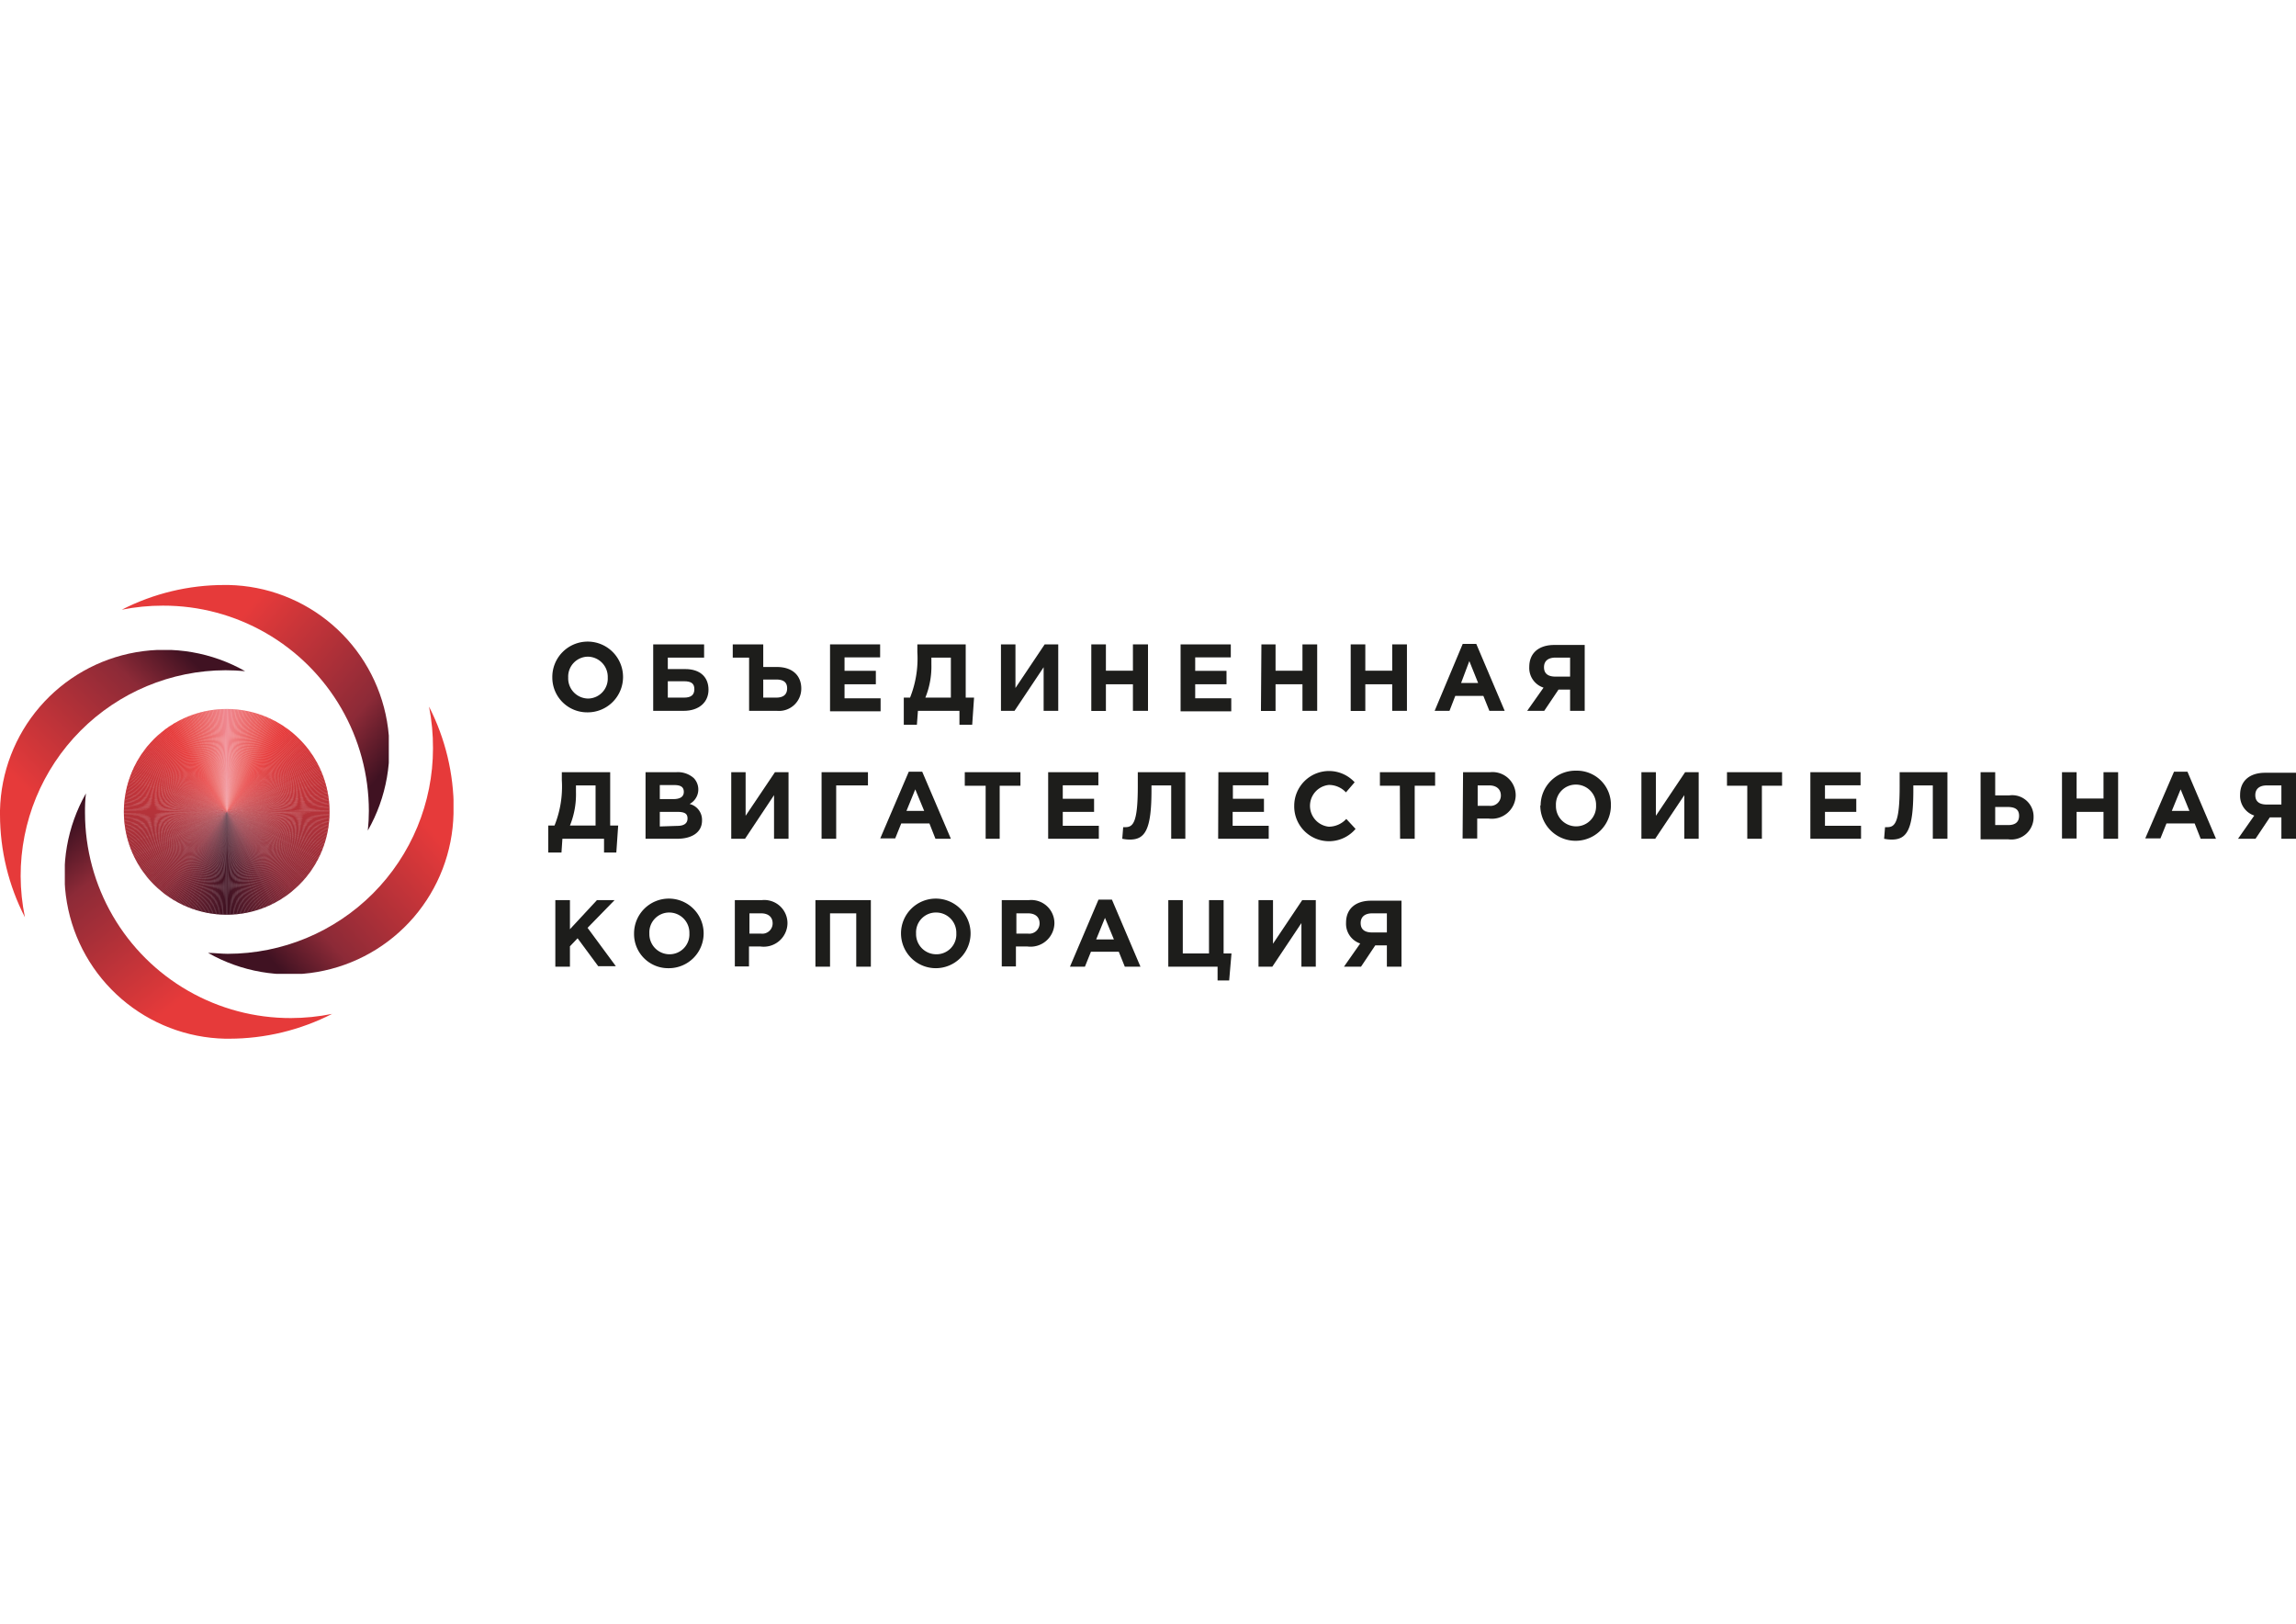 <svg id="Слой_1" data-name="Слой 1" xmlns="http://www.w3.org/2000/svg" xmlns:xlink="http://www.w3.org/1999/xlink" viewBox="0 0 198 140"><defs><style>.cls-1,.cls-2{fill:none;}.cls-2{clip-rule:evenodd;}.cls-3{fill:#1d1d1b;}.cls-4{clip-path:url(#clip-path);}.cls-5{fill:url(#Безымянный_градиент_8);}.cls-6{clip-path:url(#clip-path-2);}.cls-7{fill:url(#Безымянный_градиент_8-2);}.cls-8{clip-path:url(#clip-path-3);}.cls-9{fill:url(#Безымянный_градиент_8-3);}.cls-10{clip-path:url(#clip-path-4);}.cls-11{fill:url(#Безымянный_градиент_8-4);}.cls-12{clip-path:url(#clip-path-5);}.cls-13{fill:#421323;}.cls-100,.cls-101,.cls-102,.cls-103,.cls-104,.cls-105,.cls-106,.cls-107,.cls-108,.cls-109,.cls-110,.cls-111,.cls-112,.cls-113,.cls-114,.cls-115,.cls-116,.cls-117,.cls-118,.cls-119,.cls-120,.cls-121,.cls-122,.cls-123,.cls-124,.cls-125,.cls-126,.cls-127,.cls-128,.cls-129,.cls-13,.cls-130,.cls-131,.cls-132,.cls-133,.cls-134,.cls-135,.cls-136,.cls-137,.cls-138,.cls-139,.cls-14,.cls-140,.cls-141,.cls-142,.cls-143,.cls-144,.cls-145,.cls-146,.cls-147,.cls-148,.cls-149,.cls-15,.cls-150,.cls-151,.cls-152,.cls-153,.cls-154,.cls-155,.cls-156,.cls-157,.cls-158,.cls-159,.cls-16,.cls-160,.cls-161,.cls-162,.cls-163,.cls-164,.cls-165,.cls-166,.cls-167,.cls-168,.cls-169,.cls-17,.cls-170,.cls-171,.cls-172,.cls-173,.cls-174,.cls-175,.cls-176,.cls-177,.cls-178,.cls-179,.cls-18,.cls-180,.cls-181,.cls-182,.cls-183,.cls-184,.cls-185,.cls-186,.cls-187,.cls-188,.cls-189,.cls-19,.cls-190,.cls-191,.cls-192,.cls-193,.cls-194,.cls-195,.cls-196,.cls-197,.cls-198,.cls-199,.cls-20,.cls-200,.cls-201,.cls-202,.cls-203,.cls-204,.cls-205,.cls-206,.cls-207,.cls-208,.cls-21,.cls-22,.cls-23,.cls-24,.cls-25,.cls-26,.cls-27,.cls-28,.cls-29,.cls-30,.cls-31,.cls-32,.cls-33,.cls-34,.cls-35,.cls-36,.cls-37,.cls-38,.cls-39,.cls-40,.cls-41,.cls-42,.cls-43,.cls-44,.cls-45,.cls-46,.cls-47,.cls-48,.cls-49,.cls-50,.cls-51,.cls-52,.cls-53,.cls-54,.cls-55,.cls-56,.cls-57,.cls-58,.cls-59,.cls-60,.cls-61,.cls-62,.cls-63,.cls-64,.cls-65,.cls-66,.cls-67,.cls-68,.cls-69,.cls-70,.cls-71,.cls-72,.cls-73,.cls-74,.cls-75,.cls-76,.cls-77,.cls-78,.cls-79,.cls-80,.cls-81,.cls-82,.cls-83,.cls-84,.cls-85,.cls-86,.cls-87,.cls-88,.cls-89,.cls-90,.cls-91,.cls-92,.cls-93,.cls-94,.cls-95,.cls-96,.cls-97,.cls-98,.cls-99{fill-rule:evenodd;}.cls-14{fill:#441424;}.cls-15{fill:#451424;}.cls-16{fill:#461525;}.cls-17{fill:#481525;}.cls-18{fill:#491626;}.cls-19{fill:#4a1726;}.cls-20{fill:#4c1727;}.cls-21{fill:#4d1828;}.cls-22{fill:#4e1828;}.cls-23{fill:#4f1929;}.cls-24{fill:#511929;}.cls-25{fill:#521a29;}.cls-26{fill:#541a2a;}.cls-27{fill:#551b2a;}.cls-28{fill:#561b2a;}.cls-29{fill:#581b2b;}.cls-30{fill:#591c2c;}.cls-31{fill:#5b1c2c;}.cls-32{fill:#5b1d2c;}.cls-33{fill:#5d1e2d;}.cls-34{fill:#5e1e2d;}.cls-35{fill:#601e2d;}.cls-36{fill:#611f2e;}.cls-37{fill:#631f2e;}.cls-38{fill:#641f2e;}.cls-39{fill:#65202f;}.cls-40{fill:#67202f;}.cls-41{fill:#68202f;}.cls-42{fill:#692130;}.cls-43{fill:#6b2130;}.cls-44{fill:#6d2231;}.cls-45{fill:#6f2231;}.cls-46{fill:#702332;}.cls-47{fill:#712332;}.cls-48{fill:#732432;}.cls-49{fill:#742432;}.cls-50{fill:#762433;}.cls-51{fill:#772533;}.cls-52{fill:#782533;}.cls-53{fill:#7a2533;}.cls-54{fill:#7c2634;}.cls-55{fill:#7d2634;}.cls-56{fill:#7e2634;}.cls-57{fill:#802735;}.cls-58{fill:#822735;}.cls-59{fill:#832836;}.cls-60{fill:#842935;}.cls-61{fill:#862936;}.cls-62{fill:#882936;}.cls-63{fill:#892a36;}.cls-64{fill:#8a2a37;}.cls-65{fill:#8c2a37;}.cls-66{fill:#8d2a37;}.cls-67{fill:#8e2b37;}.cls-68{fill:#8f2b37;}.cls-69{fill:#902b37;}.cls-70{fill:#912b37;}.cls-71{fill:#922c38;}.cls-72{fill:#922c37;}.cls-73{fill:#932c37;}.cls-74{fill:#942c38;}.cls-75{fill:#952c37;}.cls-76{fill:#962c38;}.cls-77{fill:#972d38;}.cls-78{fill:#982d38;}.cls-79{fill:#992e38;}.cls-80{fill:#9a2e38;}.cls-81{fill:#9b2e38;}.cls-82{fill:#9c2e38;}.cls-83{fill:#9d2e38;}.cls-84{fill:#9e2e39;}.cls-85{fill:#9f2f38;}.cls-86{fill:#9f2f39;}.cls-87{fill:#a02f39;}.cls-88{fill:#a22f39;}.cls-89{fill:#a32f39;}.cls-90{fill:#a43039;}.cls-91{fill:#a53039;}.cls-92{fill:#a63039;}.cls-93{fill:#a73039;}.cls-94{fill:#a83039;}.cls-95{fill:#a93039;}.cls-96{fill:#aa3039;}.cls-97{fill:#ab313a;}.cls-98{fill:#ac3139;}.cls-99{fill:#ac323a;}.cls-100{fill:#ad323a;}.cls-101{fill:#ae323a;}.cls-102{fill:#af323a;}.cls-103{fill:#b0323a;}.cls-104{fill:#b1323a;}.cls-105{fill:#b2323a;}.cls-106{fill:#b3333a;}.cls-107{fill:#b4333a;}.cls-108{fill:#b5333a;}.cls-109{fill:#b6333a;}.cls-110{fill:#b7333a;}.cls-111{fill:#b8333a;}.cls-112{fill:#b9333a;}.cls-113{fill:#bb343a;}.cls-114{fill:#bc343a;}.cls-115{fill:#bd343a;}.cls-116{fill:#be343a;}.cls-117{fill:#bf343a;}.cls-118{fill:#c0343a;}.cls-119{fill:#c1343a;}.cls-120{fill:#c2343a;}.cls-121{fill:#c3363b;}.cls-122{fill:#c3353a;}.cls-123{fill:#c4363a;}.cls-124{fill:#c5363b;}.cls-125{fill:#c6363a;}.cls-126{fill:#c7363a;}.cls-127{fill:#c8363b;}.cls-128{fill:#c9363a;}.cls-129{fill:#ca363a;}.cls-130{fill:#cb363b;}.cls-131{fill:#cb363a;}.cls-132{fill:#cc363a;}.cls-133{fill:#cd373b;}.cls-134{fill:#ce373a;}.cls-135{fill:#d0373a;}.cls-136{fill:#d0373b;}.cls-137{fill:#d1373a;}.cls-138{fill:#d3373a;}.cls-139{fill:#d3373b;}.cls-140{fill:#d5373a;}.cls-141{fill:#d6373a;}.cls-142{fill:#d7373b;}.cls-143{fill:#d7373a;}.cls-144{fill:#d8373a;}.cls-145{fill:#d8383a;}.cls-146{fill:#d9383a;}.cls-147{fill:#da383a;}.cls-148{fill:#da393a;}.cls-149{fill:#db393a;}.cls-150{fill:#dc393a;}.cls-151{fill:#dd393a;}.cls-152{fill:#de393a;}.cls-153{fill:#df393a;}.cls-154{fill:#e0393a;}.cls-155{fill:#e1393a;}.cls-156{fill:#e2393a;}.cls-157{fill:#e4393a;}.cls-158{fill:#e63a3a;}.cls-159{fill:#e73b3a;}.cls-160{fill:#e73c3c;}.cls-161{fill:#e73e3e;}.cls-162{fill:#e73f3f;}.cls-163{fill:#e74241;}.cls-164{fill:#e74342;}.cls-165{fill:#e84544;}.cls-166{fill:#e84746;}.cls-167{fill:#e84847;}.cls-168{fill:#e84b49;}.cls-169{fill:#e84c4a;}.cls-170{fill:#e94e4d;}.cls-171{fill:#e94f4e;}.cls-172{fill:#e95150;}.cls-173{fill:#e95352;}.cls-174{fill:#e95553;}.cls-175{fill:#e95655;}.cls-176{fill:#ea5857;}.cls-177{fill:#ea5a59;}.cls-178{fill:#ea5b5a;}.cls-179{fill:#ea5e5d;}.cls-180{fill:#ea5f5e;}.cls-181{fill:#eb6160;}.cls-182{fill:#eb6262;}.cls-183{fill:#eb6463;}.cls-184{fill:#eb6565;}.cls-185{fill:#eb6767;}.cls-186{fill:#ec6869;}.cls-187{fill:#ec6a6b;}.cls-188{fill:#ec6c6d;}.cls-189{fill:#ec6d6e;}.cls-190{fill:#ec6f70;}.cls-191{fill:#ed7072;}.cls-192{fill:#ed7274;}.cls-193{fill:#ed7375;}.cls-194{fill:#ed7578;}.cls-195{fill:#ed7679;}.cls-196{fill:#ee787b;}.cls-197{fill:#ee7a7e;}.cls-198{fill:#ee7b7f;}.cls-199{fill:#ee7d80;}.cls-200{fill:#ee7e82;}.cls-201{fill:#ee8084;}.cls-202{fill:#ef8086;}.cls-203{fill:#ef8288;}.cls-204{fill:#ef838a;}.cls-205{fill:#ef858c;}.cls-206{fill:#ef868e;}.cls-207{fill:#f08890;}.cls-208{fill:#401222;}</style><clipPath id="clip-path"><path class="cls-1" d="M19.36,50.44h.36a14.16,14.16,0,0,1,12,21.17,15.81,15.81,0,0,0,.09-1.69A17.72,17.72,0,0,0,14.05,52.22a18,18,0,0,0-3.55.35,19.41,19.41,0,0,1,8.86-2.13"/></clipPath><linearGradient id="Безымянный_градиент_8" x1="14.2" y1="54.48" x2="31.21" y2="68.75" gradientUnits="userSpaceOnUse"><stop offset="0" stop-color="#e63a3a"/><stop offset="0.19" stop-color="#e63a3a"/><stop offset="0.78" stop-color="#8c2a37"/><stop offset="1" stop-color="#401222"/></linearGradient><clipPath id="clip-path-2"><path class="cls-1" d="M39.11,69.79v.37a14.17,14.17,0,0,1-21.17,12c.56,0,1.13.08,1.7.08a17.72,17.72,0,0,0,17.7-17.72A18,18,0,0,0,37,60.93a19.41,19.41,0,0,1,2.13,8.86"/></clipPath><linearGradient id="Безымянный_градиент_8-2" x1="36.97" y1="65" x2="20.52" y2="79.52" xlink:href="#Безымянный_градиент_8"/><clipPath id="clip-path-3"><path class="cls-1" d="M19.78,89.56h-.37a14.16,14.16,0,0,1-12-21.15,13.48,13.48,0,0,0-.08,1.69A17.71,17.71,0,0,0,25.09,87.78a18,18,0,0,0,3.55-.36,19.54,19.54,0,0,1-8.86,2.14"/></clipPath><linearGradient id="Безымянный_градиент_8-3" x1="22.61" y1="86.1" x2="9.26" y2="68.8" xlink:href="#Безымянный_градиент_8"/><clipPath id="clip-path-4"><path class="cls-1" d="M0,70.24c0-.12,0-.25,0-.37a14.16,14.16,0,0,1,21.14-12c-.56-.05-1.12-.08-1.69-.08A17.72,17.72,0,0,0,1.78,75.55a17.93,17.93,0,0,0,.37,3.54A19.38,19.38,0,0,1,0,70.24"/></clipPath><linearGradient id="Безымянный_градиент_8-4" x1="3.45" y1="75" x2="18.76" y2="59.02" xlink:href="#Безымянный_градиент_8"/><clipPath id="clip-path-5"><path class="cls-2" d="M19.56,78.87A8.87,8.87,0,1,0,10.68,70a8.87,8.87,0,0,0,8.88,8.87"/></clipPath></defs><path class="cls-3" d="M47.63,58.42a3.05,3.05,0,1,1,3,3A3,3,0,0,1,47.63,58.42Zm4.78,0a1.74,1.74,0,0,0-1.74-1.8A1.72,1.72,0,0,0,49,58.42a1.74,1.74,0,0,0,1.74,1.81A1.72,1.72,0,0,0,52.41,58.42Z"/><path class="cls-3" d="M57.59,57.69H59.1c1.3,0,2,.71,2,1.78s-.81,1.82-2.14,1.82H56.33V55.56h4.39V56.7H57.59Zm0,1.05v1.41H59c.59,0,.88-.23.88-.73s-.29-.68-.89-.68Z"/><path class="cls-3" d="M65.82,57.51H67c1.33,0,2.1.73,2.1,1.86A1.92,1.92,0,0,1,67,61.29h-2.4V56.7H63.19V55.56h2.63Zm0,1.08v1.56h1.12c.62,0,.94-.27.94-.8s-.32-.76-.95-.76Z"/><path class="cls-3" d="M71.58,55.56H75.9v1.12H72.83v1.16h2.7V59h-2.7v1.21h3.11v1.12H71.58Z"/><path class="cls-3" d="M77.94,60.15h.54a9.09,9.09,0,0,0,.63-3.92v-.67h4.17v4.59H84l-.16,2.34H82.74v-1.2H79.16l-.09,1.2H77.94Zm2.38-3.45v.58a7.11,7.11,0,0,1-.52,2.87H82V56.7Z"/><path class="cls-3" d="M91.26,61.29H90V57.53l-2.51,3.76H86.32V55.56h1.25v3.76l2.52-3.76h1.17Z"/><path class="cls-3" d="M94.11,55.56h1.26v2.27H97.7V55.56H99v5.73H97.7V59H95.37v2.3H94.11Z"/><path class="cls-3" d="M101.81,55.56h4.33v1.12h-3.07v1.16h2.7V59h-2.7v1.21h3.11v1.12h-4.37Z"/><path class="cls-3" d="M108.78,55.56H110v2.27h2.32V55.56h1.27v5.73h-1.27V59H110v2.3h-1.26Z"/><path class="cls-3" d="M116.48,55.56h1.26v2.27h2.32V55.56h1.27v5.73h-1.27V59h-2.32v2.3h-1.26Z"/><path class="cls-3" d="M126.14,55.52h1.17l2.45,5.77h-1.32L127.92,60H125.5L125,61.29h-1.28Zm1.33,3.37L126.71,57,126,58.89Z"/><path class="cls-3" d="M136.66,61.29H135.4V59.46h-1l-1.23,1.83H131.7l1.41-2a1.78,1.78,0,0,1-1.23-1.79c0-1.19.82-1.89,2.16-1.89h2.62Zm-1.26-2.95V56.7h-1.25c-.62,0-1,.27-1,.83s.36.81,1,.81Z"/><path class="cls-3" d="M47.28,71.18h.54a9,9,0,0,0,.63-3.92v-.68h4.17v4.6h.69l-.16,2.33H52.09V72.32H48.5l-.08,1.19H47.28Zm2.39-3.46v.58a7.13,7.13,0,0,1-.52,2.88h2.21V67.72Z"/><path class="cls-3" d="M55.67,66.58h2.66a2.06,2.06,0,0,1,1.5.51,1.42,1.42,0,0,1-.36,2.23,1.41,1.41,0,0,1,1.07,1.43c0,1-.85,1.57-2.14,1.57H55.67Zm2.39,2.32c.56,0,.91-.18.91-.62s-.29-.59-.83-.59H56.9V68.9Zm.34,2.31c.55,0,.89-.19.89-.64S59,70,58.36,70H56.9v1.26Z"/><path class="cls-3" d="M68,72.32H66.75V68.56l-2.5,3.76H63.06V66.58H64.3v3.76l2.53-3.76H68Z"/><path class="cls-3" d="M72.11,72.32H70.85V66.58h4v1.14H72.11Z"/><path class="cls-3" d="M78.37,66.54h1.16L82,72.32H80.67L80.15,71H77.72l-.52,1.29H75.91Zm1.33,3.38-.77-1.86-.76,1.86Z"/><path class="cls-3" d="M85,67.75H83.2V66.58H88v1.17H86.21v4.57H85Z"/><path class="cls-3" d="M90.39,66.58h4.33v1.13H91.65v1.16h2.7V70h-2.7V71.2h3.11v1.12H90.39Z"/><path class="cls-3" d="M102.22,66.58v5.74H101v-4.6H99.3v.44c0,3.37-.55,4.23-1.86,4.23a3.18,3.18,0,0,1-.66-.07l.08-1h.19c.68,0,1.07-.43,1.07-3.52V66.58Z"/><path class="cls-3" d="M105.07,66.58h4.32v1.13h-3.07v1.16H109V70h-2.7V71.2h3.11v1.12h-4.36Z"/><path class="cls-3" d="M111.61,69.45a3,3,0,0,1,5.21-2l-.75.87a2,2,0,0,0-1.48-.64,1.81,1.81,0,0,0,0,3.6,2.06,2.06,0,0,0,1.51-.67l.8.86a3,3,0,0,1-5.29-2Z"/><path class="cls-3" d="M120.72,67.75H119V66.58h4.76v1.17H122v4.57h-1.26Z"/><path class="cls-3" d="M126.17,66.58h2.34a2,2,0,0,1,2.2,2,2.06,2.06,0,0,1-2.32,2h-1v1.72h-1.26Zm2.26,2.9a.89.89,0,0,0,1-.89c0-.56-.4-.87-1-.87h-1v1.76Z"/><path class="cls-3" d="M132.86,69.45a3,3,0,0,1,3.06-3,2.93,2.93,0,0,1,3,3,3,3,0,0,1-6.09,0Zm4.78,0a1.74,1.74,0,0,0-1.74-1.8,1.71,1.71,0,0,0-1.72,1.8,1.74,1.74,0,0,0,1.74,1.8A1.72,1.72,0,0,0,137.64,69.45Z"/><path class="cls-3" d="M146.49,72.32h-1.24V68.56l-2.51,3.76h-1.19V66.58h1.25v3.76l2.52-3.76h1.17Z"/><path class="cls-3" d="M150.68,67.75h-1.75V66.58h4.75v1.17h-1.74v4.57h-1.26Z"/><path class="cls-3" d="M156.12,66.58h4.33v1.13h-3.07v1.16h2.7V70h-2.7V71.2h3.11v1.12h-4.37Z"/><path class="cls-3" d="M167.94,66.58v5.74h-1.26v-4.6H165v.44c0,3.37-.55,4.23-1.86,4.23a3.18,3.18,0,0,1-.66-.07l.08-1h.19c.68,0,1.07-.43,1.07-3.52V66.58Z"/><path class="cls-3" d="M170.8,66.58h1.26v2h1.22a1.84,1.84,0,0,1,2.09,1.86,1.92,1.92,0,0,1-2.17,1.93h-2.4Zm1.26,3v1.56h1.12c.62,0,.94-.27.94-.8s-.32-.76-1-.76Z"/><path class="cls-3" d="M177.82,66.58h1.26v2.27h2.32V66.58h1.26v5.74H181.4V70h-2.32v2.3h-1.26Z"/><path class="cls-3" d="M187.48,66.54h1.16l2.46,5.78h-1.32L189.26,71h-2.43l-.52,1.29H185Zm1.33,3.38-.76-1.86-.76,1.86Z"/><path class="cls-3" d="M198,72.32h-1.26V70.48h-1l-1.23,1.84H193l1.4-2a1.79,1.79,0,0,1-1.22-1.79c0-1.19.81-1.9,2.16-1.9H198Zm-1.26-2.95V67.72h-1.25c-.62,0-1,.28-1,.84s.36.81,1,.81Z"/><path class="cls-3" d="M47.89,77.61h1.26v2.51l2.33-2.51H53L50.67,80l2.44,3.31H51.59L49.81,80.9l-.66.69v1.76H47.89Z"/><path class="cls-3" d="M54.68,80.48a3,3,0,1,1,3,3A2.94,2.94,0,0,1,54.68,80.48Zm4.77,0a1.74,1.74,0,0,0-1.73-1.8A1.71,1.71,0,0,0,56,80.48a1.74,1.74,0,0,0,1.73,1.8A1.71,1.71,0,0,0,59.45,80.48Z"/><path class="cls-3" d="M63.37,77.61h2.34a2,2,0,0,1,2.2,2,2.05,2.05,0,0,1-2.32,2h-1v1.72H63.37Zm2.26,2.89a.89.89,0,0,0,1-.88c0-.57-.39-.87-1-.87h-1V80.5Z"/><path class="cls-3" d="M70.32,77.61H75.1v5.74H73.84v-4.6H71.58v4.6H70.32Z"/><path class="cls-3" d="M77.7,80.48a3,3,0,1,1,3,3A3,3,0,0,1,77.7,80.48Zm4.77,0a1.74,1.74,0,0,0-1.73-1.8A1.71,1.71,0,0,0,79,80.48a1.74,1.74,0,0,0,1.73,1.8A1.71,1.71,0,0,0,82.47,80.48Z"/><path class="cls-3" d="M86.39,77.61h2.34a2,2,0,0,1,2.2,2,2.06,2.06,0,0,1-2.32,2h-1v1.72H86.39Zm2.26,2.89a.89.89,0,0,0,1-.88c0-.57-.39-.87-1-.87h-1V80.5Z"/><path class="cls-3" d="M94.73,77.57h1.16l2.46,5.78H97l-.52-1.29H94.08l-.52,1.29H92.27ZM96.06,81l-.77-1.86L94.53,81Z"/><path class="cls-3" d="M105,83.35h-4.25V77.61H102v4.6h2.26v-4.6h1.26v4.6h.68L106,84.54H105Z"/><path class="cls-3" d="M113.47,83.35h-1.24V79.59l-2.51,3.76h-1.19V77.61h1.25v3.76l2.52-3.76h1.17Z"/><path class="cls-3" d="M120.86,83.35H119.6V81.51h-1l-1.23,1.84H115.9l1.4-2a1.79,1.79,0,0,1-1.22-1.8c0-1.18.81-1.89,2.16-1.89h2.62ZM119.6,80.4V78.75h-1.26c-.61,0-1,.28-1,.84s.36.81,1,.81Z"/><g class="cls-4"><rect class="cls-5" x="10.5" y="50.44" width="23.03" height="21.18"/></g><g class="cls-6"><rect class="cls-7" x="17.94" y="60.93" width="21.17" height="23.04"/></g><g class="cls-8"><rect class="cls-9" x="5.59" y="68.4" width="23.05" height="21.16"/></g><g class="cls-10"><rect class="cls-11" y="56.04" width="21.15" height="23.06"/></g><g class="cls-12"><polygon class="cls-13" points="19.56 70 19.59 82.55 19.83 82.55 19.56 70"/><polygon class="cls-13" points="19.56 70 19.79 82.55 19.98 82.54 19.56 70"/><polygon class="cls-14" points="19.56 70 19.94 82.55 20.14 82.54 19.56 70"/><polygon class="cls-15" points="19.56 70 20.1 82.54 20.29 82.53 19.56 70"/><polygon class="cls-16" points="19.56 70 20.25 82.53 20.44 82.52 19.56 70"/><polygon class="cls-17" points="19.56 70 20.41 82.52 20.6 82.51 19.56 70"/><polygon class="cls-18" points="19.56 70 20.56 82.51 20.75 82.49 19.56 70"/><polygon class="cls-19" points="19.56 70 20.71 82.5 20.91 82.48 19.56 70"/><polygon class="cls-20" points="19.56 70 20.87 82.48 21.06 82.46 19.56 70"/><polygon class="cls-21" points="19.56 70 21.02 82.47 21.21 82.44 19.56 70"/><polygon class="cls-22" points="19.56 70 21.18 82.45 21.37 82.42 19.56 70"/><polygon class="cls-23" points="19.56 70 21.33 82.43 21.52 82.4 19.56 70"/><polygon class="cls-24" points="19.56 70 21.48 82.4 21.67 82.37 19.56 70"/><polygon class="cls-25" points="19.56 70 21.63 82.38 21.82 82.34 19.56 70"/><polygon class="cls-26" points="19.56 70 21.79 82.35 21.98 82.32 19.56 70"/><polygon class="cls-27" points="19.56 70 21.94 82.32 22.13 82.28 19.56 70"/><polygon class="cls-28" points="19.56 70 22.09 82.29 22.28 82.25 19.56 70"/><polygon class="cls-29" points="19.56 70 22.24 82.26 22.43 82.22 19.56 70"/><polygon class="cls-30" points="19.56 70 22.39 82.23 22.58 82.18 19.56 70"/><polygon class="cls-31" points="19.56 70 22.54 82.19 22.73 82.14 19.56 70"/><polygon class="cls-32" points="19.56 70 22.69 82.15 22.88 82.1 19.56 70"/><polygon class="cls-33" points="19.56 70 22.84 82.11 23.03 82.06 19.56 70"/><polygon class="cls-34" points="19.56 70 22.99 82.07 23.18 82.02 19.56 70"/><polygon class="cls-35" points="19.56 70 23.14 82.03 23.32 81.97 19.56 70"/><polygon class="cls-36" points="19.56 70 23.29 81.98 23.47 81.92 19.56 70"/><polygon class="cls-37" points="19.56 70 23.43 81.94 23.62 81.88 19.56 70"/><polygon class="cls-38" points="19.56 70 23.58 81.89 23.76 81.83 19.56 70"/><polygon class="cls-39" points="19.56 70 23.73 81.84 23.91 81.77 19.56 70"/><polygon class="cls-40" points="19.56 70 23.87 81.79 24.05 81.72 19.56 70"/><polygon class="cls-41" points="19.56 70 24.02 81.73 24.2 81.66 19.56 70"/><polygon class="cls-42" points="19.56 70 24.16 81.68 24.34 81.6 19.56 70"/><polygon class="cls-43" points="19.56 70 24.3 81.62 24.48 81.54 19.56 70"/><polygon class="cls-43" points="19.56 70 24.45 81.56 24.63 81.48 19.56 70"/><polygon class="cls-44" points="19.56 70 24.59 81.5 24.77 81.42 19.56 70"/><polygon class="cls-45" points="19.56 70 24.73 81.44 24.91 81.35 19.56 70"/><polygon class="cls-46" points="19.56 70 24.87 81.37 25.05 81.29 19.56 70"/><polygon class="cls-47" points="19.56 70 25.01 81.3 25.18 81.22 19.56 70"/><polygon class="cls-48" points="19.56 70 25.15 81.23 25.32 81.15 19.56 70"/><polygon class="cls-49" points="19.56 70 25.29 81.17 25.46 81.08 19.56 70"/><polygon class="cls-50" points="19.56 70 25.43 81.09 25.6 81 19.56 70"/><polygon class="cls-51" points="19.56 70 25.56 81.02 25.73 80.93 19.56 70"/><polygon class="cls-52" points="19.56 70 25.7 80.95 25.86 80.85 19.56 70"/><polygon class="cls-53" points="19.56 70 25.83 80.87 26 80.77 19.56 70"/><polygon class="cls-54" points="19.56 70 25.96 80.79 26.13 80.69 19.56 70"/><polygon class="cls-55" points="19.56 70 26.1 80.71 26.26 80.61 19.56 70"/><polygon class="cls-56" points="19.56 70 26.23 80.63 26.39 80.53 19.56 70"/><polygon class="cls-57" points="19.56 70 26.36 80.55 26.52 80.44 19.56 70"/><polygon class="cls-57" points="19.56 70 26.49 80.46 26.65 80.36 19.56 70"/><polygon class="cls-58" points="19.56 70 26.62 80.38 26.78 80.27 19.56 70"/><polygon class="cls-59" points="19.56 70 26.74 80.29 26.9 80.18 19.56 70"/><polygon class="cls-60" points="19.56 70 26.87 80.2 27.03 80.09 19.56 70"/><polygon class="cls-61" points="19.56 70 27 80.11 27.15 79.99 19.56 70"/><polygon class="cls-62" points="19.56 70 27.12 80.02 27.27 79.9 19.56 70"/><polygon class="cls-63" points="19.56 70 27.24 79.92 27.39 79.8 19.56 70"/><polygon class="cls-64" points="19.56 70 27.36 79.83 27.52 79.71 19.56 70"/><polygon class="cls-65" points="19.56 70 27.48 79.73 27.63 79.61 19.56 70"/><polygon class="cls-66" points="19.56 70 27.6 79.63 27.75 79.51 19.56 70"/><polygon class="cls-66" points="19.56 70 27.72 79.53 27.87 79.41 19.56 70"/><polygon class="cls-67" points="19.56 70 27.84 79.43 27.98 79.3 19.56 70"/><polygon class="cls-67" points="19.56 70 27.95 79.33 28.1 79.2 19.56 70"/><polygon class="cls-68" points="19.56 70 28.07 79.22 28.21 79.09 19.56 70"/><polygon class="cls-68" points="19.56 70 28.18 79.12 28.32 78.98 19.56 70"/><polygon class="cls-69" points="19.56 70 28.29 79.01 28.43 78.88 19.56 70"/><polygon class="cls-69" points="19.56 70 28.4 78.9 28.54 78.77 19.56 70"/><polygon class="cls-70" points="19.56 70 28.51 78.79 28.65 78.65 19.56 70"/><polygon class="cls-70" points="19.56 70 28.62 78.68 28.75 78.54 19.56 70"/><polygon class="cls-71" points="19.56 70 28.73 78.57 28.86 78.43 19.56 70"/><polygon class="cls-72" points="19.56 70 28.83 78.46 28.96 78.31 19.56 70"/><polygon class="cls-73" points="19.56 70 28.93 78.34 29.06 78.2 19.56 70"/><polygon class="cls-74" points="19.56 70 29.04 78.22 29.16 78.08 19.56 70"/><polygon class="cls-74" points="19.56 70 29.14 78.11 29.26 77.96 19.56 70"/><polygon class="cls-75" points="19.56 70 29.24 77.99 29.36 77.84 19.56 70"/><polygon class="cls-75" points="19.56 70 29.33 77.87 29.45 77.72 19.56 70"/><polygon class="cls-76" points="19.56 70 29.43 77.75 29.55 77.59 19.56 70"/><polygon class="cls-77" points="19.56 70 29.52 77.63 29.64 77.47 19.56 70"/><polygon class="cls-77" points="19.56 70 29.62 77.5 29.73 77.35 19.56 70"/><polygon class="cls-77" points="19.56 70 29.71 77.38 29.82 77.22 19.56 70"/><polygon class="cls-78" points="19.56 70 29.8 77.25 29.91 77.09 19.56 70"/><polygon class="cls-78" points="19.56 70 29.89 77.13 30 76.97 19.56 70"/><polygon class="cls-79" points="19.56 70 29.98 77 30.08 76.84 19.56 70"/><polygon class="cls-79" points="19.56 70 30.06 76.87 30.17 76.71 19.56 70"/><polygon class="cls-80" points="19.56 70 30.14 76.74 30.25 76.58 19.56 70"/><polygon class="cls-81" points="19.56 70 30.23 76.61 30.33 76.44 19.56 70"/><polygon class="cls-81" points="19.56 70 30.31 76.47 30.41 76.31 19.56 70"/><polygon class="cls-82" points="19.56 70 30.39 76.34 30.48 76.17 19.56 70"/><polygon class="cls-82" points="19.56 70 30.46 76.21 30.56 76.04 19.56 70"/><polygon class="cls-83" points="19.56 70 30.54 76.07 30.63 75.9 19.56 70"/><polygon class="cls-84" points="19.56 70 30.61 75.94 30.7 75.77 19.56 70"/><polygon class="cls-84" points="19.56 70 30.69 75.8 30.77 75.63 19.56 70"/><polygon class="cls-85" points="19.56 70 30.76 75.66 30.84 75.49 19.56 70"/><polygon class="cls-86" points="19.56 70 30.83 75.53 30.91 75.35 19.56 70"/><polygon class="cls-87" points="19.56 70 30.89 75.39 30.98 75.21 19.56 70"/><polygon class="cls-87" points="19.56 70 30.96 75.25 31.04 75.07 19.56 70"/><polygon class="cls-87" points="19.56 70 31.02 75.11 31.1 74.93 19.56 70"/><polygon class="cls-88" points="19.56 70 31.08 74.96 31.16 74.78 19.56 70"/><polygon class="cls-88" points="19.56 70 31.14 74.82 31.22 74.64 19.56 70"/><polygon class="cls-89" points="19.56 70 31.2 74.68 31.27 74.5 19.56 70"/><polygon class="cls-89" points="19.56 70 31.26 74.53 31.33 74.35 19.56 70"/><polygon class="cls-90" points="19.56 70 31.32 74.39 31.38 74.21 19.56 70"/><polygon class="cls-90" points="19.56 70 31.37 74.24 31.43 74.06 19.56 70"/><polygon class="cls-91" points="19.56 70 31.42 74.1 31.48 73.92 19.56 70"/><polygon class="cls-92" points="19.56 70 31.47 73.95 31.53 73.77 19.56 70"/><polygon class="cls-92" points="19.56 70 31.52 73.81 31.57 73.62 19.56 70"/><polygon class="cls-93" points="19.56 70 31.56 73.66 31.62 73.47 19.56 70"/><polygon class="cls-93" points="19.56 70 31.61 73.51 31.66 73.32 19.56 70"/><polygon class="cls-94" points="19.56 70 31.65 73.36 31.7 73.17 19.56 70"/><polygon class="cls-94" points="19.56 70 31.69 73.21 31.74 73.02 19.56 70"/><polygon class="cls-95" points="19.56 70 31.73 73.06 31.77 72.87 19.56 70"/><polygon class="cls-96" points="19.56 70 31.77 72.91 31.81 72.72 19.56 70"/><polygon class="cls-96" points="19.56 70 31.8 72.76 31.84 72.57 19.56 70"/><polygon class="cls-97" points="19.56 70 31.83 72.61 31.87 72.42 19.56 70"/><polygon class="cls-98" points="19.56 70 31.86 72.46 31.9 72.27 19.56 70"/><polygon class="cls-99" points="19.56 70 31.89 72.31 31.93 72.12 19.56 70"/><polygon class="cls-100" points="19.56 70 31.92 72.15 31.95 71.96 19.56 70"/><polygon class="cls-100" points="19.56 70 31.95 72 31.98 71.81 19.56 70"/><polygon class="cls-101" points="19.56 70 31.97 71.85 32 71.66 19.56 70"/><polygon class="cls-102" points="19.56 70 31.99 71.7 32.02 71.5 19.56 70"/><polygon class="cls-102" points="19.56 70 32.01 71.54 32.03 71.35 19.56 70"/><polygon class="cls-103" points="19.56 70 32.03 71.39 32.05 71.2 19.56 70"/><polygon class="cls-103" points="19.56 70 32.05 71.23 32.06 71.04 19.56 70"/><polygon class="cls-104" points="19.56 70 32.06 71.08 32.08 70.89 19.56 70"/><polygon class="cls-105" points="19.56 70 32.07 70.93 32.09 70.73 19.56 70"/><polygon class="cls-105" points="19.56 70 32.08 70.77 32.09 70.58 19.56 70"/><polygon class="cls-106" points="19.56 70 32.09 70.62 32.1 70.42 19.56 70"/><polygon class="cls-107" points="19.56 70 32.1 70.46 32.1 70.27 19.56 70"/><polygon class="cls-107" points="19.56 70 32.1 70.31 32.11 70.12 19.56 70"/><polygon class="cls-108" points="19.56 70 32.11 70.16 32.11 69.96 19.56 70"/><polygon class="cls-108" points="19.56 70 32.11 70 32.11 69.81 19.56 70"/><polygon class="cls-109" points="19.56 70 32.11 69.84 32.1 69.65 19.56 70"/><polygon class="cls-110" points="19.56 70 32.1 69.69 32.1 69.5 19.56 70"/><polygon class="cls-110" points="19.56 70 32.1 69.54 32.09 69.34 19.56 70"/><polygon class="cls-111" points="19.56 70 32.09 69.38 32.08 69.19 19.56 70"/><polygon class="cls-111" points="19.56 70 32.08 69.23 32.07 69.03 19.56 70"/><polygon class="cls-112" points="19.56 70 32.07 69.07 32.06 68.88 19.56 70"/><polygon class="cls-112" points="19.56 70 32.06 68.92 32.04 68.73 19.56 70"/><polygon class="cls-112" points="19.56 70 32.05 68.77 32.03 68.57 19.56 70"/><polygon class="cls-113" points="19.56 70 32.03 68.61 32.01 68.42 19.56 70"/><polygon class="cls-113" points="19.56 70 32.01 68.46 31.99 68.27 19.56 70"/><polygon class="cls-114" points="19.56 70 31.99 68.3 31.96 68.11 19.56 70"/><polygon class="cls-114" points="19.56 70 31.97 68.15 31.94 67.96 19.56 70"/><polygon class="cls-114" points="19.56 70 31.95 68 31.91 67.81 19.56 70"/><polygon class="cls-115" points="19.56 70 31.92 67.85 31.89 67.66 19.56 70"/><polygon class="cls-116" points="19.56 70 31.89 67.69 31.86 67.5 19.56 70"/><polygon class="cls-117" points="19.56 70 31.86 67.54 31.82 67.35 19.56 70"/><polygon class="cls-117" points="19.56 70 31.83 67.39 31.79 67.2 19.56 70"/><polygon class="cls-118" points="19.56 70 31.8 67.24 31.76 67.05 19.56 70"/><polygon class="cls-118" points="19.56 70 31.77 67.09 31.72 66.9 19.56 70"/><polygon class="cls-119" points="19.56 70 31.73 66.94 31.68 66.75 19.56 70"/><polygon class="cls-119" points="19.56 70 31.69 66.79 31.64 66.6 19.56 70"/><polygon class="cls-120" points="19.56 70 31.65 66.64 31.6 66.45 19.56 70"/><polygon class="cls-121" points="19.56 70 31.61 66.49 31.55 66.31 19.56 70"/><polygon class="cls-122" points="19.56 70 31.56 66.34 31.5 66.16 19.56 70"/><polygon class="cls-123" points="19.56 70 31.52 66.19 31.46 66.01 19.56 70"/><polygon class="cls-124" points="19.56 70 31.47 66.05 31.41 65.86 19.56 70"/><polygon class="cls-124" points="19.56 70 31.42 65.9 31.36 65.72 19.56 70"/><polygon class="cls-125" points="19.56 70 31.37 65.76 31.3 65.57 19.56 70"/><polygon class="cls-125" points="19.56 70 31.32 65.61 31.25 65.43 19.56 70"/><polygon class="cls-126" points="19.56 70 31.26 65.47 31.19 65.29 19.56 70"/><polygon class="cls-127" points="19.56 70 31.2 65.32 31.13 65.14 19.56 70"/><polygon class="cls-127" points="19.56 70 31.14 65.18 31.07 65 19.56 70"/><polygon class="cls-128" points="19.56 70 31.08 65.04 31.01 64.86 19.56 70"/><polygon class="cls-128" points="19.56 70 31.02 64.89 30.94 64.72 19.56 70"/><polygon class="cls-129" points="19.56 70 30.96 64.75 30.88 64.58 19.56 70"/><polygon class="cls-130" points="19.56 70 30.89 64.61 30.81 64.44 19.56 70"/><polygon class="cls-131" points="19.56 70 30.83 64.47 30.74 64.3 19.56 70"/><polygon class="cls-132" points="19.56 70 30.76 64.34 30.67 64.16 19.56 70"/><polygon class="cls-133" points="19.56 70 30.69 64.2 30.6 64.03 19.56 70"/><polygon class="cls-133" points="19.56 70 30.61 64.06 30.52 63.89 19.56 70"/><polygon class="cls-134" points="19.56 70 30.54 63.93 30.45 63.76 19.56 70"/><polygon class="cls-134" points="19.56 70 30.46 63.79 30.37 63.62 19.56 70"/><polygon class="cls-135" points="19.56 70 30.39 63.66 30.29 63.49 19.56 70"/><polygon class="cls-136" points="19.56 70 30.31 63.52 30.21 63.36 19.56 70"/><polygon class="cls-136" points="19.56 70 30.23 63.39 30.12 63.23 19.56 70"/><polygon class="cls-137" points="19.56 70 30.14 63.26 30.04 63.1 19.56 70"/><polygon class="cls-137" points="19.56 70 30.06 63.13 29.95 62.97 19.56 70"/><polygon class="cls-138" points="19.56 70 29.98 63 29.87 62.84 19.56 70"/><polygon class="cls-139" points="19.56 70 29.89 62.88 29.78 62.72 19.56 70"/><polygon class="cls-138" points="19.56 70 29.8 62.75 29.69 62.59 19.56 70"/><polygon class="cls-140" points="19.56 70 29.71 62.62 29.6 62.47 19.56 70"/><polygon class="cls-140" points="19.56 70 29.62 62.5 29.5 62.34 19.56 70"/><polygon class="cls-141" points="19.56 70 29.52 62.38 29.41 62.22 19.56 70"/><polygon class="cls-142" points="19.56 70 29.43 62.25 29.31 62.1 19.56 70"/><polygon class="cls-143" points="19.56 70 29.33 62.13 29.21 61.98 19.56 70"/><polygon class="cls-144" points="19.56 70 29.24 62.01 29.11 61.86 19.56 70"/><polygon class="cls-145" points="19.56 70 29.14 61.89 29.01 61.75 19.56 70"/><polygon class="cls-146" points="19.56 70 29.04 61.77 28.91 61.63 19.56 70"/><polygon class="cls-147" points="19.56 70 28.93 61.66 28.81 61.52 19.56 70"/><polygon class="cls-148" points="19.56 70 28.83 61.54 28.7 61.4 19.56 70"/><polygon class="cls-149" points="19.56 70 28.73 61.43 28.59 61.29 19.56 70"/><polygon class="cls-150" points="19.56 70 28.62 61.32 28.49 61.18 19.56 70"/><polygon class="cls-150" points="19.56 70 28.51 61.21 28.38 61.07 19.56 70"/><polygon class="cls-151" points="19.56 70 28.4 61.1 28.27 60.96 19.56 70"/><polygon class="cls-152" points="19.56 70 28.29 60.99 28.15 60.86 19.56 70"/><polygon class="cls-152" points="19.56 70 28.18 60.88 28.04 60.75 19.56 70"/><polygon class="cls-153" points="19.56 70 28.07 60.78 27.93 60.65 19.56 70"/><polygon class="cls-154" points="19.56 70 27.95 60.67 27.81 60.54 19.56 70"/><polygon class="cls-154" points="19.56 70 27.84 60.57 27.69 60.44 19.56 70"/><polygon class="cls-155" points="19.56 70 27.72 60.47 27.57 60.34 19.56 70"/><polygon class="cls-155" points="19.56 70 27.6 60.37 27.45 60.25 19.56 70"/><polygon class="cls-156" points="19.56 70 27.48 60.27 27.33 60.15 19.56 70"/><polygon class="cls-157" points="19.56 70 27.36 60.17 27.21 60.05 19.56 70"/><polygon class="cls-157" points="19.56 70 27.24 60.08 27.09 59.96 19.56 70"/><polygon class="cls-158" points="19.56 70 27.12 59.98 26.96 59.87 19.56 70"/><polygon class="cls-158" points="19.56 70 27 59.89 26.84 59.78 19.56 70"/><polygon class="cls-158" points="19.56 70 26.87 59.8 26.71 59.69 19.56 70"/><polygon class="cls-158" points="19.56 70 26.74 59.71 26.59 59.6 19.56 70"/><polygon class="cls-159" points="19.56 70 26.62 59.62 26.46 59.52 19.56 70"/><polygon class="cls-160" points="19.56 70 26.49 59.54 26.33 59.43 19.56 70"/><polygon class="cls-161" points="19.56 70 26.36 59.45 26.2 59.35 19.56 70"/><polygon class="cls-162" points="19.56 70 26.23 59.37 26.07 59.27 19.56 70"/><polygon class="cls-163" points="19.56 70 26.1 59.29 25.93 59.19 19.56 70"/><polygon class="cls-164" points="19.56 70 25.96 59.21 25.8 59.11 19.56 70"/><polygon class="cls-165" points="19.56 70 25.83 59.13 25.66 59.03 19.56 70"/><polygon class="cls-166" points="19.56 70 25.7 59.05 25.53 58.96 19.56 70"/><polygon class="cls-167" points="19.56 70 25.56 58.98 25.39 58.89 19.56 70"/><polygon class="cls-168" points="19.56 70 25.43 58.91 25.25 58.82 19.56 70"/><polygon class="cls-169" points="19.56 70 25.29 58.83 25.12 58.75 19.56 70"/><polygon class="cls-170" points="19.56 70 25.15 58.77 24.98 58.68 19.56 70"/><polygon class="cls-171" points="19.56 70 25.01 58.7 24.84 58.61 19.56 70"/><polygon class="cls-172" points="19.56 70 24.87 58.63 24.7 58.55 19.56 70"/><polygon class="cls-173" points="19.56 70 24.73 58.56 24.55 58.49 19.56 70"/><polygon class="cls-174" points="19.56 70 24.59 58.5 24.41 58.43 19.56 70"/><polygon class="cls-175" points="19.56 70 24.45 58.44 24.27 58.37 19.56 70"/><polygon class="cls-176" points="19.56 70 24.3 58.38 24.13 58.31 19.56 70"/><polygon class="cls-177" points="19.56 70 24.16 58.32 23.98 58.26 19.56 70"/><polygon class="cls-178" points="19.56 70 24.02 58.27 23.84 58.2 19.56 70"/><polygon class="cls-179" points="19.56 70 23.87 58.21 23.69 58.15 19.56 70"/><polygon class="cls-180" points="19.56 70 23.73 58.16 23.55 58.1 19.56 70"/><polygon class="cls-181" points="19.56 70 23.58 58.11 23.4 58.05 19.56 70"/><polygon class="cls-182" points="19.56 70 23.43 58.06 23.25 58 19.56 70"/><polygon class="cls-183" points="19.56 70 23.29 58.02 23.1 57.96 19.56 70"/><polygon class="cls-184" points="19.56 70 23.14 57.97 22.95 57.92 19.56 70"/><polygon class="cls-185" points="19.56 70 22.99 57.93 22.8 57.88 19.56 70"/><polygon class="cls-186" points="19.56 70 22.84 57.89 22.66 57.84 19.56 70"/><polygon class="cls-187" points="19.56 70 22.69 57.85 22.5 57.8 19.56 70"/><polygon class="cls-188" points="19.56 70 22.54 57.81 22.35 57.76 19.56 70"/><polygon class="cls-189" points="19.56 70 22.39 57.77 22.2 57.73 19.56 70"/><polygon class="cls-190" points="19.56 70 22.24 57.74 22.05 57.7 19.56 70"/><polygon class="cls-191" points="19.56 70 22.09 57.71 21.9 57.67 19.56 70"/><polygon class="cls-192" points="19.56 70 21.94 57.68 21.75 57.64 19.56 70"/><polygon class="cls-193" points="19.56 70 21.79 57.65 21.6 57.62 19.56 70"/><polygon class="cls-194" points="19.56 70 21.63 57.62 21.44 57.59 19.56 70"/><polygon class="cls-195" points="19.56 70 21.48 57.6 21.29 57.57 19.56 70"/><polygon class="cls-196" points="19.56 70 21.33 57.57 21.14 57.55 19.56 70"/><polygon class="cls-197" points="19.56 70 21.18 57.55 20.98 57.53 19.56 70"/><polygon class="cls-198" points="19.56 70 21.02 57.53 20.83 57.51 19.56 70"/><polygon class="cls-199" points="19.56 70 20.87 57.52 20.68 57.5 19.56 70"/><polygon class="cls-200" points="19.56 70 20.71 57.5 20.52 57.49 19.56 70"/><polygon class="cls-201" points="19.56 70 20.56 57.49 20.37 57.48 19.56 70"/><polygon class="cls-202" points="19.56 70 20.41 57.48 20.21 57.47 19.56 70"/><polygon class="cls-203" points="19.56 70 20.25 57.47 20.06 57.46 19.56 70"/><polygon class="cls-204" points="19.56 70 20.1 57.46 19.9 57.45 19.56 70"/><polygon class="cls-205" points="19.56 70 19.94 57.45 19.75 57.45 19.56 70"/><polygon class="cls-206" points="19.56 70 19.79 57.45 19.59 57.45 19.56 70"/><polygon class="cls-207" points="19.56 70 19.63 57.45 19.44 57.45 19.56 70"/><polygon class="cls-206" points="19.56 70 19.48 57.45 19.29 57.45 19.56 70"/><polygon class="cls-205" points="19.56 70 19.32 57.45 19.13 57.46 19.56 70"/><polygon class="cls-204" points="19.56 70 19.17 57.45 18.98 57.46 19.56 70"/><polygon class="cls-203" points="19.56 70 19.02 57.46 18.82 57.47 19.56 70"/><polygon class="cls-202" points="19.56 70 18.86 57.47 18.67 57.48 19.56 70"/><polygon class="cls-201" points="19.56 70 18.71 57.48 18.51 57.49 19.56 70"/><polygon class="cls-200" points="19.56 70 18.55 57.49 18.36 57.51 19.56 70"/><polygon class="cls-199" points="19.56 70 18.4 57.5 18.2 57.52 19.56 70"/><polygon class="cls-198" points="19.56 70 18.24 57.52 18.05 57.54 19.56 70"/><polygon class="cls-197" points="19.56 70 18.09 57.53 17.9 57.56 19.56 70"/><polygon class="cls-196" points="19.56 70 17.94 57.55 17.75 57.58 19.56 70"/><polygon class="cls-195" points="19.56 70 17.78 57.57 17.59 57.6 19.56 70"/><polygon class="cls-194" points="19.56 70 17.63 57.6 17.44 57.63 19.56 70"/><polygon class="cls-193" points="19.56 70 17.48 57.62 17.29 57.66 19.56 70"/><polygon class="cls-192" points="19.56 70 17.33 57.65 17.14 57.68 19.56 70"/><polygon class="cls-191" points="19.56 70 17.17 57.68 16.98 57.72 19.56 70"/><polygon class="cls-190" points="19.56 70 17.02 57.71 16.83 57.75 19.56 70"/><polygon class="cls-189" points="19.56 70 16.87 57.74 16.68 57.78 19.56 70"/><polygon class="cls-188" points="19.56 70 16.72 57.77 16.53 57.82 19.56 70"/><polygon class="cls-187" points="19.56 70 16.57 57.81 16.38 57.86 19.56 70"/><polygon class="cls-186" points="19.56 70 16.42 57.85 16.23 57.9 19.56 70"/><polygon class="cls-185" points="19.56 70 16.27 57.89 16.08 57.94 19.56 70"/><polygon class="cls-184" points="19.56 70 16.12 57.93 15.94 57.98 19.56 70"/><polygon class="cls-183" points="19.56 70 15.97 57.97 15.79 58.03 19.56 70"/><polygon class="cls-182" points="19.56 70 15.82 58.02 15.64 58.08 19.56 70"/><polygon class="cls-181" points="19.56 70 15.68 58.06 15.49 58.12 19.56 70"/><polygon class="cls-180" points="19.56 70 15.53 58.11 15.35 58.17 19.56 70"/><polygon class="cls-179" points="19.56 70 15.38 58.16 15.2 58.23 19.56 70"/><polygon class="cls-178" points="19.56 70 15.24 58.21 15.06 58.28 19.56 70"/><polygon class="cls-177" points="19.56 70 15.09 58.27 14.91 58.34 19.56 70"/><polygon class="cls-176" points="19.56 70 14.95 58.32 14.77 58.4 19.56 70"/><polygon class="cls-175" points="19.56 70 14.81 58.38 14.63 58.46 19.56 70"/><polygon class="cls-174" points="19.56 70 14.66 58.44 14.49 58.52 19.56 70"/><polygon class="cls-173" points="19.56 70 14.52 58.5 14.35 58.58 19.56 70"/><polygon class="cls-172" points="19.56 70 14.38 58.56 14.21 58.65 19.56 70"/><polygon class="cls-171" points="19.56 70 14.24 58.63 14.06 58.71 19.56 70"/><polygon class="cls-170" points="19.56 70 14.1 58.7 13.93 58.78 19.56 70"/><polygon class="cls-169" points="19.56 70 13.96 58.77 13.79 58.85 19.56 70"/><polygon class="cls-168" points="19.56 70 13.82 58.83 13.65 58.92 19.56 70"/><polygon class="cls-167" points="19.56 70 13.69 58.91 13.52 59 19.56 70"/><polygon class="cls-166" points="19.56 70 13.55 58.98 13.38 59.07 19.56 70"/><polygon class="cls-165" points="19.56 70 13.41 59.05 13.25 59.15 19.56 70"/><polygon class="cls-164" points="19.56 70 13.28 59.13 13.11 59.23 19.56 70"/><polygon class="cls-163" points="19.56 70 13.15 59.21 12.98 59.31 19.56 70"/><polygon class="cls-162" points="19.56 70 13.01 59.29 12.85 59.39 19.56 70"/><polygon class="cls-161" points="19.56 70 12.88 59.37 12.72 59.47 19.56 70"/><polygon class="cls-160" points="19.56 70 12.75 59.45 12.59 59.56 19.56 70"/><polygon class="cls-159" points="19.56 70 12.62 59.54 12.46 59.65 19.56 70"/><polygon class="cls-158" points="19.56 70 12.49 59.62 12.34 59.73 19.56 70"/><polygon class="cls-158" points="19.56 70 12.37 59.71 12.21 59.82 19.56 70"/><polygon class="cls-158" points="19.56 70 12.24 59.8 12.09 59.91 19.56 70"/><polygon class="cls-158" points="19.56 70 12.12 59.89 11.96 60.01 19.56 70"/><polygon class="cls-157" points="19.56 70 11.99 59.98 11.84 60.1 19.56 70"/><polygon class="cls-157" points="19.56 70 11.87 60.08 11.72 60.2 19.56 70"/><polygon class="cls-156" points="19.56 70 11.75 60.17 11.6 60.29 19.56 70"/><polygon class="cls-155" points="19.56 70 11.63 60.27 11.48 60.39 19.56 70"/><polygon class="cls-155" points="19.56 70 11.51 60.37 11.36 60.49 19.56 70"/><polygon class="cls-154" points="19.56 70 11.39 60.47 11.24 60.59 19.56 70"/><polygon class="cls-154" points="19.56 70 11.27 60.57 11.13 60.7 19.56 70"/><polygon class="cls-153" points="19.56 70 11.16 60.67 11.01 60.8 19.56 70"/><polygon class="cls-152" points="19.56 70 11.04 60.78 10.9 60.91 19.56 70"/><polygon class="cls-152" points="19.56 70 10.93 60.88 10.79 61.02 19.56 70"/><polygon class="cls-151" points="19.56 70 10.82 60.99 10.68 61.13 19.56 70"/><polygon class="cls-150" points="19.56 70 10.71 61.1 10.57 61.23 19.56 70"/><polygon class="cls-150" points="19.56 70 10.6 61.21 10.46 61.35 19.56 70"/><polygon class="cls-149" points="19.56 70 10.49 61.32 10.36 61.46 19.56 70"/><polygon class="cls-148" points="19.56 70 10.38 61.43 10.25 61.57 19.56 70"/><polygon class="cls-147" points="19.56 70 10.28 61.54 10.15 61.69 19.56 70"/><polygon class="cls-146" points="19.56 70 10.18 61.66 10.05 61.8 19.56 70"/><polygon class="cls-145" points="19.56 70 10.07 61.77 9.95 61.92 19.56 70"/><polygon class="cls-144" points="19.56 70 9.97 61.89 9.85 62.04 19.56 70"/><polygon class="cls-143" points="19.56 70 9.88 62.01 9.75 62.16 19.56 70"/><polygon class="cls-142" points="19.56 70 9.78 62.13 9.66 62.28 19.56 70"/><polygon class="cls-141" points="19.56 70 9.68 62.25 9.56 62.41 19.56 70"/><polygon class="cls-140" points="19.56 70 9.59 62.38 9.47 62.53 19.56 70"/><polygon class="cls-140" points="19.56 70 9.49 62.5 9.38 62.65 19.56 70"/><polygon class="cls-138" points="19.56 70 9.4 62.62 9.29 62.78 19.56 70"/><polygon class="cls-139" points="19.56 70 9.31 62.75 9.2 62.91 19.56 70"/><polygon class="cls-138" points="19.56 70 9.22 62.88 9.11 63.03 19.56 70"/><polygon class="cls-137" points="19.56 70 9.14 63 9.03 63.16 19.56 70"/><polygon class="cls-137" points="19.56 70 9.05 63.13 8.95 63.29 19.56 70"/><polygon class="cls-136" points="19.56 70 8.97 63.26 8.86 63.42 19.56 70"/><polygon class="cls-136" points="19.56 70 8.88 63.39 8.78 63.56 19.56 70"/><polygon class="cls-135" points="19.56 70 8.8 63.52 8.71 63.69 19.56 70"/><polygon class="cls-134" points="19.56 70 8.72 63.66 8.63 63.83 19.56 70"/><polygon class="cls-134" points="19.56 70 8.65 63.79 8.55 63.96 19.56 70"/><polygon class="cls-133" points="19.56 70 8.57 63.93 8.48 64.1 19.56 70"/><polygon class="cls-133" points="19.56 70 8.5 64.06 8.41 64.23 19.56 70"/><polygon class="cls-132" points="19.56 70 8.43 64.2 8.34 64.37 19.56 70"/><polygon class="cls-131" points="19.56 70 8.36 64.34 8.27 64.51 19.56 70"/><polygon class="cls-130" points="19.56 70 8.29 64.47 8.2 64.65 19.56 70"/><polygon class="cls-129" points="19.56 70 8.22 64.61 8.14 64.79 19.56 70"/><polygon class="cls-128" points="19.56 70 8.15 64.75 8.07 64.93 19.56 70"/><polygon class="cls-128" points="19.56 70 8.09 64.89 8.01 65.07 19.56 70"/><polygon class="cls-127" points="19.56 70 8.03 65.04 7.95 65.22 19.56 70"/><polygon class="cls-127" points="19.56 70 7.97 65.18 7.89 65.36 19.56 70"/><polygon class="cls-126" points="19.56 70 7.91 65.32 7.84 65.5 19.56 70"/><polygon class="cls-125" points="19.56 70 7.85 65.47 7.78 65.65 19.56 70"/><polygon class="cls-125" points="19.56 70 7.8 65.61 7.73 65.79 19.56 70"/><polygon class="cls-124" points="19.56 70 7.74 65.76 7.68 65.94 19.56 70"/><polygon class="cls-124" points="19.56 70 7.69 65.9 7.63 66.08 19.56 70"/><polygon class="cls-123" points="19.56 70 7.64 66.05 7.58 66.23 19.56 70"/><polygon class="cls-122" points="19.56 70 7.59 66.19 7.54 66.38 19.56 70"/><polygon class="cls-121" points="19.56 70 7.55 66.34 7.49 66.53 19.56 70"/><polygon class="cls-120" points="19.56 70 7.5 66.49 7.45 66.68 19.56 70"/><polygon class="cls-119" points="19.56 70 7.46 66.64 7.41 66.83 19.56 70"/><polygon class="cls-119" points="19.56 70 7.42 66.79 7.37 66.98 19.56 70"/><polygon class="cls-118" points="19.56 70 7.38 66.94 7.34 67.13 19.56 70"/><polygon class="cls-118" points="19.56 70 7.35 67.09 7.3 67.28 19.56 70"/><polygon class="cls-117" points="19.56 70 7.31 67.24 7.27 67.43 19.56 70"/><polygon class="cls-117" points="19.56 70 7.28 67.39 7.24 67.58 19.56 70"/><polygon class="cls-116" points="19.56 70 7.25 67.54 7.21 67.73 19.56 70"/><polygon class="cls-115" points="19.56 70 7.22 67.69 7.18 67.88 19.56 70"/><polygon class="cls-114" points="19.56 70 7.19 67.85 7.16 68.04 19.56 70"/><polygon class="cls-114" points="19.56 70 7.17 68 7.14 68.19 19.56 70"/><polygon class="cls-114" points="19.56 70 7.14 68.15 7.11 68.34 19.56 70"/><polygon class="cls-113" points="19.56 70 7.12 68.3 7.09 68.5 19.56 70"/><polygon class="cls-113" points="19.56 70 7.1 68.46 7.08 68.65 19.56 70"/><polygon class="cls-112" points="19.56 70 7.08 68.61 7.06 68.8 19.56 70"/><polygon class="cls-112" points="19.56 70 7.07 68.77 7.05 68.96 19.56 70"/><polygon class="cls-112" points="19.56 70 7.05 68.92 7.04 69.11 19.56 70"/><polygon class="cls-111" points="19.56 70 7.04 69.07 7.03 69.27 19.56 70"/><polygon class="cls-111" points="19.56 70 7.03 69.23 7.02 69.42 19.56 70"/><polygon class="cls-110" points="19.56 70 7.02 69.38 7.01 69.58 19.56 70"/><polygon class="cls-110" points="19.56 70 7.01 69.54 7.01 69.73 19.56 70"/><polygon class="cls-109" points="19.56 70 7.01 69.69 7 69.88 19.56 70"/><polygon class="cls-108" points="19.56 70 7.01 69.84 7 70.04 19.56 70"/><polygon class="cls-108" points="19.56 70 7 70 7.01 70.19 19.56 70"/><polygon class="cls-107" points="19.56 70 7.01 70.16 7.01 70.35 19.56 70"/><polygon class="cls-107" points="19.56 70 7.01 70.31 7.01 70.5 19.56 70"/><polygon class="cls-106" points="19.56 70 7.01 70.46 7.02 70.66 19.56 70"/><polygon class="cls-105" points="19.56 70 7.02 70.62 7.03 70.81 19.56 70"/><polygon class="cls-105" points="19.56 70 7.03 70.77 7.04 70.97 19.56 70"/><polygon class="cls-104" points="19.56 70 7.04 70.93 7.05 71.12 19.56 70"/><polygon class="cls-103" points="19.56 70 7.05 71.08 7.07 71.27 19.56 70"/><polygon class="cls-103" points="19.56 70 7.07 71.23 7.09 71.43 19.56 70"/><polygon class="cls-102" points="19.56 70 7.08 71.39 7.1 71.58 19.56 70"/><polygon class="cls-102" points="19.56 70 7.1 71.54 7.13 71.73 19.56 70"/><polygon class="cls-101" points="19.56 70 7.12 71.7 7.15 71.89 19.56 70"/><polygon class="cls-100" points="19.56 70 7.14 71.85 7.17 72.04 19.56 70"/><polygon class="cls-100" points="19.56 70 7.17 72 7.2 72.19 19.56 70"/><polygon class="cls-99" points="19.56 70 7.19 72.15 7.22 72.34 19.56 70"/><polygon class="cls-98" points="19.56 70 7.22 72.31 7.25 72.5 19.56 70"/><polygon class="cls-97" points="19.56 70 7.25 72.46 7.29 72.65 19.56 70"/><polygon class="cls-96" points="19.56 70 7.28 72.61 7.32 72.8 19.56 70"/><polygon class="cls-96" points="19.56 70 7.31 72.76 7.36 72.95 19.56 70"/><polygon class="cls-95" points="19.56 70 7.35 72.91 7.39 73.1 19.56 70"/><polygon class="cls-94" points="19.56 70 7.38 73.06 7.43 73.25 19.56 70"/><polygon class="cls-94" points="19.56 70 7.42 73.21 7.47 73.4 19.56 70"/><polygon class="cls-93" points="19.56 70 7.46 73.36 7.52 73.55 19.56 70"/><polygon class="cls-93" points="19.56 70 7.5 73.51 7.56 73.69 19.56 70"/><polygon class="cls-92" points="19.56 70 7.55 73.66 7.61 73.84 19.56 70"/><polygon class="cls-92" points="19.56 70 7.59 73.81 7.66 73.99 19.56 70"/><polygon class="cls-91" points="19.56 70 7.64 73.95 7.71 74.14 19.56 70"/><polygon class="cls-90" points="19.56 70 7.69 74.1 7.76 74.28 19.56 70"/><polygon class="cls-90" points="19.56 70 7.74 74.24 7.81 74.43 19.56 70"/><polygon class="cls-89" points="19.56 70 7.8 74.39 7.87 74.57 19.56 70"/><polygon class="cls-89" points="19.56 70 7.85 74.53 7.92 74.71 19.56 70"/><polygon class="cls-88" points="19.56 70 7.91 74.68 7.98 74.86 19.56 70"/><polygon class="cls-88" points="19.56 70 7.97 74.82 8.04 75 19.56 70"/><polygon class="cls-87" points="19.56 70 8.03 74.96 8.11 75.14 19.56 70"/><polygon class="cls-87" points="19.56 70 8.09 75.11 8.17 75.28 19.56 70"/><polygon class="cls-87" points="19.56 70 8.15 75.25 8.23 75.42 19.56 70"/><polygon class="cls-86" points="19.56 70 8.22 75.39 8.3 75.56 19.56 70"/><polygon class="cls-85" points="19.56 70 8.29 75.53 8.37 75.7 19.56 70"/><polygon class="cls-84" points="19.56 70 8.36 75.66 8.44 75.84 19.56 70"/><polygon class="cls-84" points="19.56 70 8.43 75.8 8.52 75.97 19.56 70"/><polygon class="cls-83" points="19.56 70 8.5 75.94 8.59 76.11 19.56 70"/><polygon class="cls-82" points="19.56 70 8.57 76.07 8.67 76.24 19.56 70"/><polygon class="cls-82" points="19.56 70 8.65 76.21 8.74 76.38 19.56 70"/><polygon class="cls-81" points="19.56 70 8.72 76.34 8.82 76.51 19.56 70"/><polygon class="cls-81" points="19.56 70 8.8 76.47 8.9 76.64 19.56 70"/><polygon class="cls-80" points="19.56 70 8.88 76.61 8.99 76.77 19.56 70"/><polygon class="cls-79" points="19.56 70 8.97 76.74 9.07 76.9 19.56 70"/><polygon class="cls-79" points="19.56 70 9.05 76.87 9.16 77.03 19.56 70"/><polygon class="cls-78" points="19.56 70 9.14 77 9.24 77.16 19.56 70"/><polygon class="cls-78" points="19.56 70 9.22 77.13 9.33 77.28 19.56 70"/><polygon class="cls-77" points="19.56 70 9.31 77.25 9.42 77.41 19.56 70"/><polygon class="cls-77" points="19.56 70 9.4 77.38 9.52 77.53 19.56 70"/><polygon class="cls-77" points="19.56 70 9.49 77.5 9.61 77.66 19.56 70"/><polygon class="cls-76" points="19.56 70 9.59 77.63 9.71 77.78 19.56 70"/><polygon class="cls-75" points="19.56 70 9.68 77.75 9.8 77.9 19.56 70"/><polygon class="cls-75" points="19.56 70 9.78 77.87 9.9 78.02 19.56 70"/><polygon class="cls-74" points="19.56 70 9.88 77.99 10 78.14 19.56 70"/><polygon class="cls-74" points="19.56 70 9.97 78.11 10.1 78.25 19.56 70"/><polygon class="cls-73" points="19.56 70 10.07 78.22 10.2 78.37 19.56 70"/><polygon class="cls-72" points="19.56 70 10.18 78.34 10.31 78.48 19.56 70"/><polygon class="cls-71" points="19.56 70 10.28 78.46 10.41 78.6 19.56 70"/><polygon class="cls-70" points="19.56 70 10.38 78.57 10.52 78.71 19.56 70"/><polygon class="cls-70" points="19.56 70 10.49 78.68 10.63 78.82 19.56 70"/><polygon class="cls-69" points="19.56 70 10.6 78.79 10.73 78.93 19.56 70"/><polygon class="cls-69" points="19.56 70 10.71 78.9 10.85 79.04 19.56 70"/><polygon class="cls-68" points="19.56 70 10.82 79.01 10.96 79.14 19.56 70"/><polygon class="cls-68" points="19.56 70 10.93 79.12 11.07 79.25 19.56 70"/><polygon class="cls-67" points="19.56 70 11.04 79.22 11.19 79.35 19.56 70"/><polygon class="cls-67" points="19.56 70 11.16 79.33 11.3 79.46 19.56 70"/><polygon class="cls-66" points="19.56 70 11.27 79.43 11.42 79.56 19.56 70"/><polygon class="cls-66" points="19.56 70 11.39 79.53 11.54 79.66 19.56 70"/><polygon class="cls-65" points="19.56 70 11.51 79.63 11.66 79.75 19.56 70"/><polygon class="cls-64" points="19.56 70 11.63 79.73 11.78 79.85 19.56 70"/><polygon class="cls-63" points="19.56 70 11.75 79.83 11.9 79.95 19.56 70"/><polygon class="cls-62" points="19.56 70 11.87 79.92 12.02 80.04 19.56 70"/><polygon class="cls-61" points="19.56 70 11.99 80.02 12.15 80.13 19.56 70"/><polygon class="cls-60" points="19.56 70 12.12 80.11 12.27 80.22 19.56 70"/><polygon class="cls-59" points="19.56 70 12.24 80.2 12.4 80.31 19.56 70"/><polygon class="cls-58" points="19.56 70 12.37 80.29 12.53 80.4 19.56 70"/><polygon class="cls-57" points="19.56 70 12.49 80.38 12.65 80.48 19.56 70"/><polygon class="cls-57" points="19.56 70 12.62 80.46 12.79 80.57 19.56 70"/><polygon class="cls-56" points="19.56 70 12.75 80.55 12.91 80.65 19.56 70"/><polygon class="cls-55" points="19.56 70 12.88 80.63 13.05 80.73 19.56 70"/><polygon class="cls-54" points="19.56 70 13.01 80.71 13.18 80.81 19.56 70"/><polygon class="cls-53" points="19.56 70 13.15 80.79 13.31 80.89 19.56 70"/><polygon class="cls-52" points="19.56 70 13.28 80.87 13.45 80.97 19.56 70"/><polygon class="cls-51" points="19.56 70 13.41 80.95 13.58 81.04 19.56 70"/><polygon class="cls-50" points="19.56 70 13.55 81.02 13.72 81.11 19.56 70"/><polygon class="cls-49" points="19.56 70 13.69 81.09 13.86 81.18 19.56 70"/><polygon class="cls-48" points="19.56 70 13.82 81.17 14 81.25 19.56 70"/><polygon class="cls-47" points="19.56 70 13.96 81.23 14.13 81.32 19.56 70"/><polygon class="cls-46" points="19.56 70 14.1 81.3 14.28 81.39 19.56 70"/><polygon class="cls-45" points="19.56 70 14.24 81.37 14.41 81.45 19.56 70"/><polygon class="cls-44" points="19.56 70 14.38 81.44 14.56 81.51 19.56 70"/><polygon class="cls-43" points="19.56 70 14.52 81.5 14.7 81.57 19.56 70"/><polygon class="cls-43" points="19.56 70 14.66 81.56 14.84 81.63 19.56 70"/><polygon class="cls-42" points="19.56 70 14.81 81.62 14.99 81.69 19.56 70"/><polygon class="cls-41" points="19.56 70 14.95 81.68 15.13 81.75 19.56 70"/><polygon class="cls-40" points="19.56 70 15.09 81.73 15.28 81.8 19.56 70"/><polygon class="cls-39" points="19.56 70 15.24 81.79 15.42 81.85 19.56 70"/><polygon class="cls-38" points="19.56 70 15.38 81.84 15.57 81.9 19.56 70"/><polygon class="cls-37" points="19.56 70 15.53 81.89 15.71 81.95 19.56 70"/><polygon class="cls-36" points="19.56 70 15.68 81.94 15.86 82 19.56 70"/><polygon class="cls-35" points="19.56 70 15.82 81.98 16.01 82.04 19.56 70"/><polygon class="cls-34" points="19.56 70 15.97 82.03 16.16 82.08 19.56 70"/><polygon class="cls-33" points="19.56 70 16.12 82.07 16.31 82.12 19.56 70"/><polygon class="cls-32" points="19.56 70 16.27 82.11 16.46 82.16 19.56 70"/><polygon class="cls-31" points="19.56 70 16.42 82.15 16.61 82.2 19.56 70"/><polygon class="cls-30" points="19.56 70 16.57 82.19 16.76 82.24 19.56 70"/><polygon class="cls-29" points="19.56 70 16.72 82.23 16.91 82.27 19.56 70"/><polygon class="cls-28" points="19.56 70 16.87 82.26 17.06 82.3 19.56 70"/><polygon class="cls-27" points="19.56 70 17.02 82.29 17.21 82.33 19.56 70"/><polygon class="cls-26" points="19.56 70 17.17 82.32 17.36 82.36 19.56 70"/><polygon class="cls-25" points="19.56 70 17.33 82.35 17.52 82.39 19.56 70"/><polygon class="cls-24" points="19.56 70 17.48 82.38 17.67 82.41 19.56 70"/><polygon class="cls-23" points="19.56 70 17.63 82.4 17.82 82.43 19.56 70"/><polygon class="cls-22" points="19.56 70 17.78 82.43 17.98 82.45 19.56 70"/><polygon class="cls-21" points="19.56 70 17.94 82.45 18.13 82.47 19.56 70"/><polygon class="cls-20" points="19.56 70 18.09 82.47 18.28 82.49 19.56 70"/><polygon class="cls-19" points="19.56 70 18.24 82.48 18.44 82.5 19.56 70"/><polygon class="cls-18" points="19.56 70 18.4 82.5 18.59 82.51 19.56 70"/><polygon class="cls-17" points="19.56 70 18.55 82.51 18.75 82.53 19.56 70"/><polygon class="cls-16" points="19.56 70 18.71 82.52 18.9 82.53 19.56 70"/><polygon class="cls-15" points="19.56 70 18.86 82.53 19.05 82.54 19.56 70"/><polygon class="cls-14" points="19.56 70 19.02 82.54 19.21 82.55 19.56 70"/><polygon class="cls-13" points="19.56 70 19.17 82.55 19.36 82.55 19.56 70"/><polygon class="cls-13" points="19.56 70 19.32 82.55 19.52 82.55 19.56 70"/><polygon class="cls-208" points="19.56 70 19.48 82.55 19.63 82.55 19.56 70"/></g></svg>